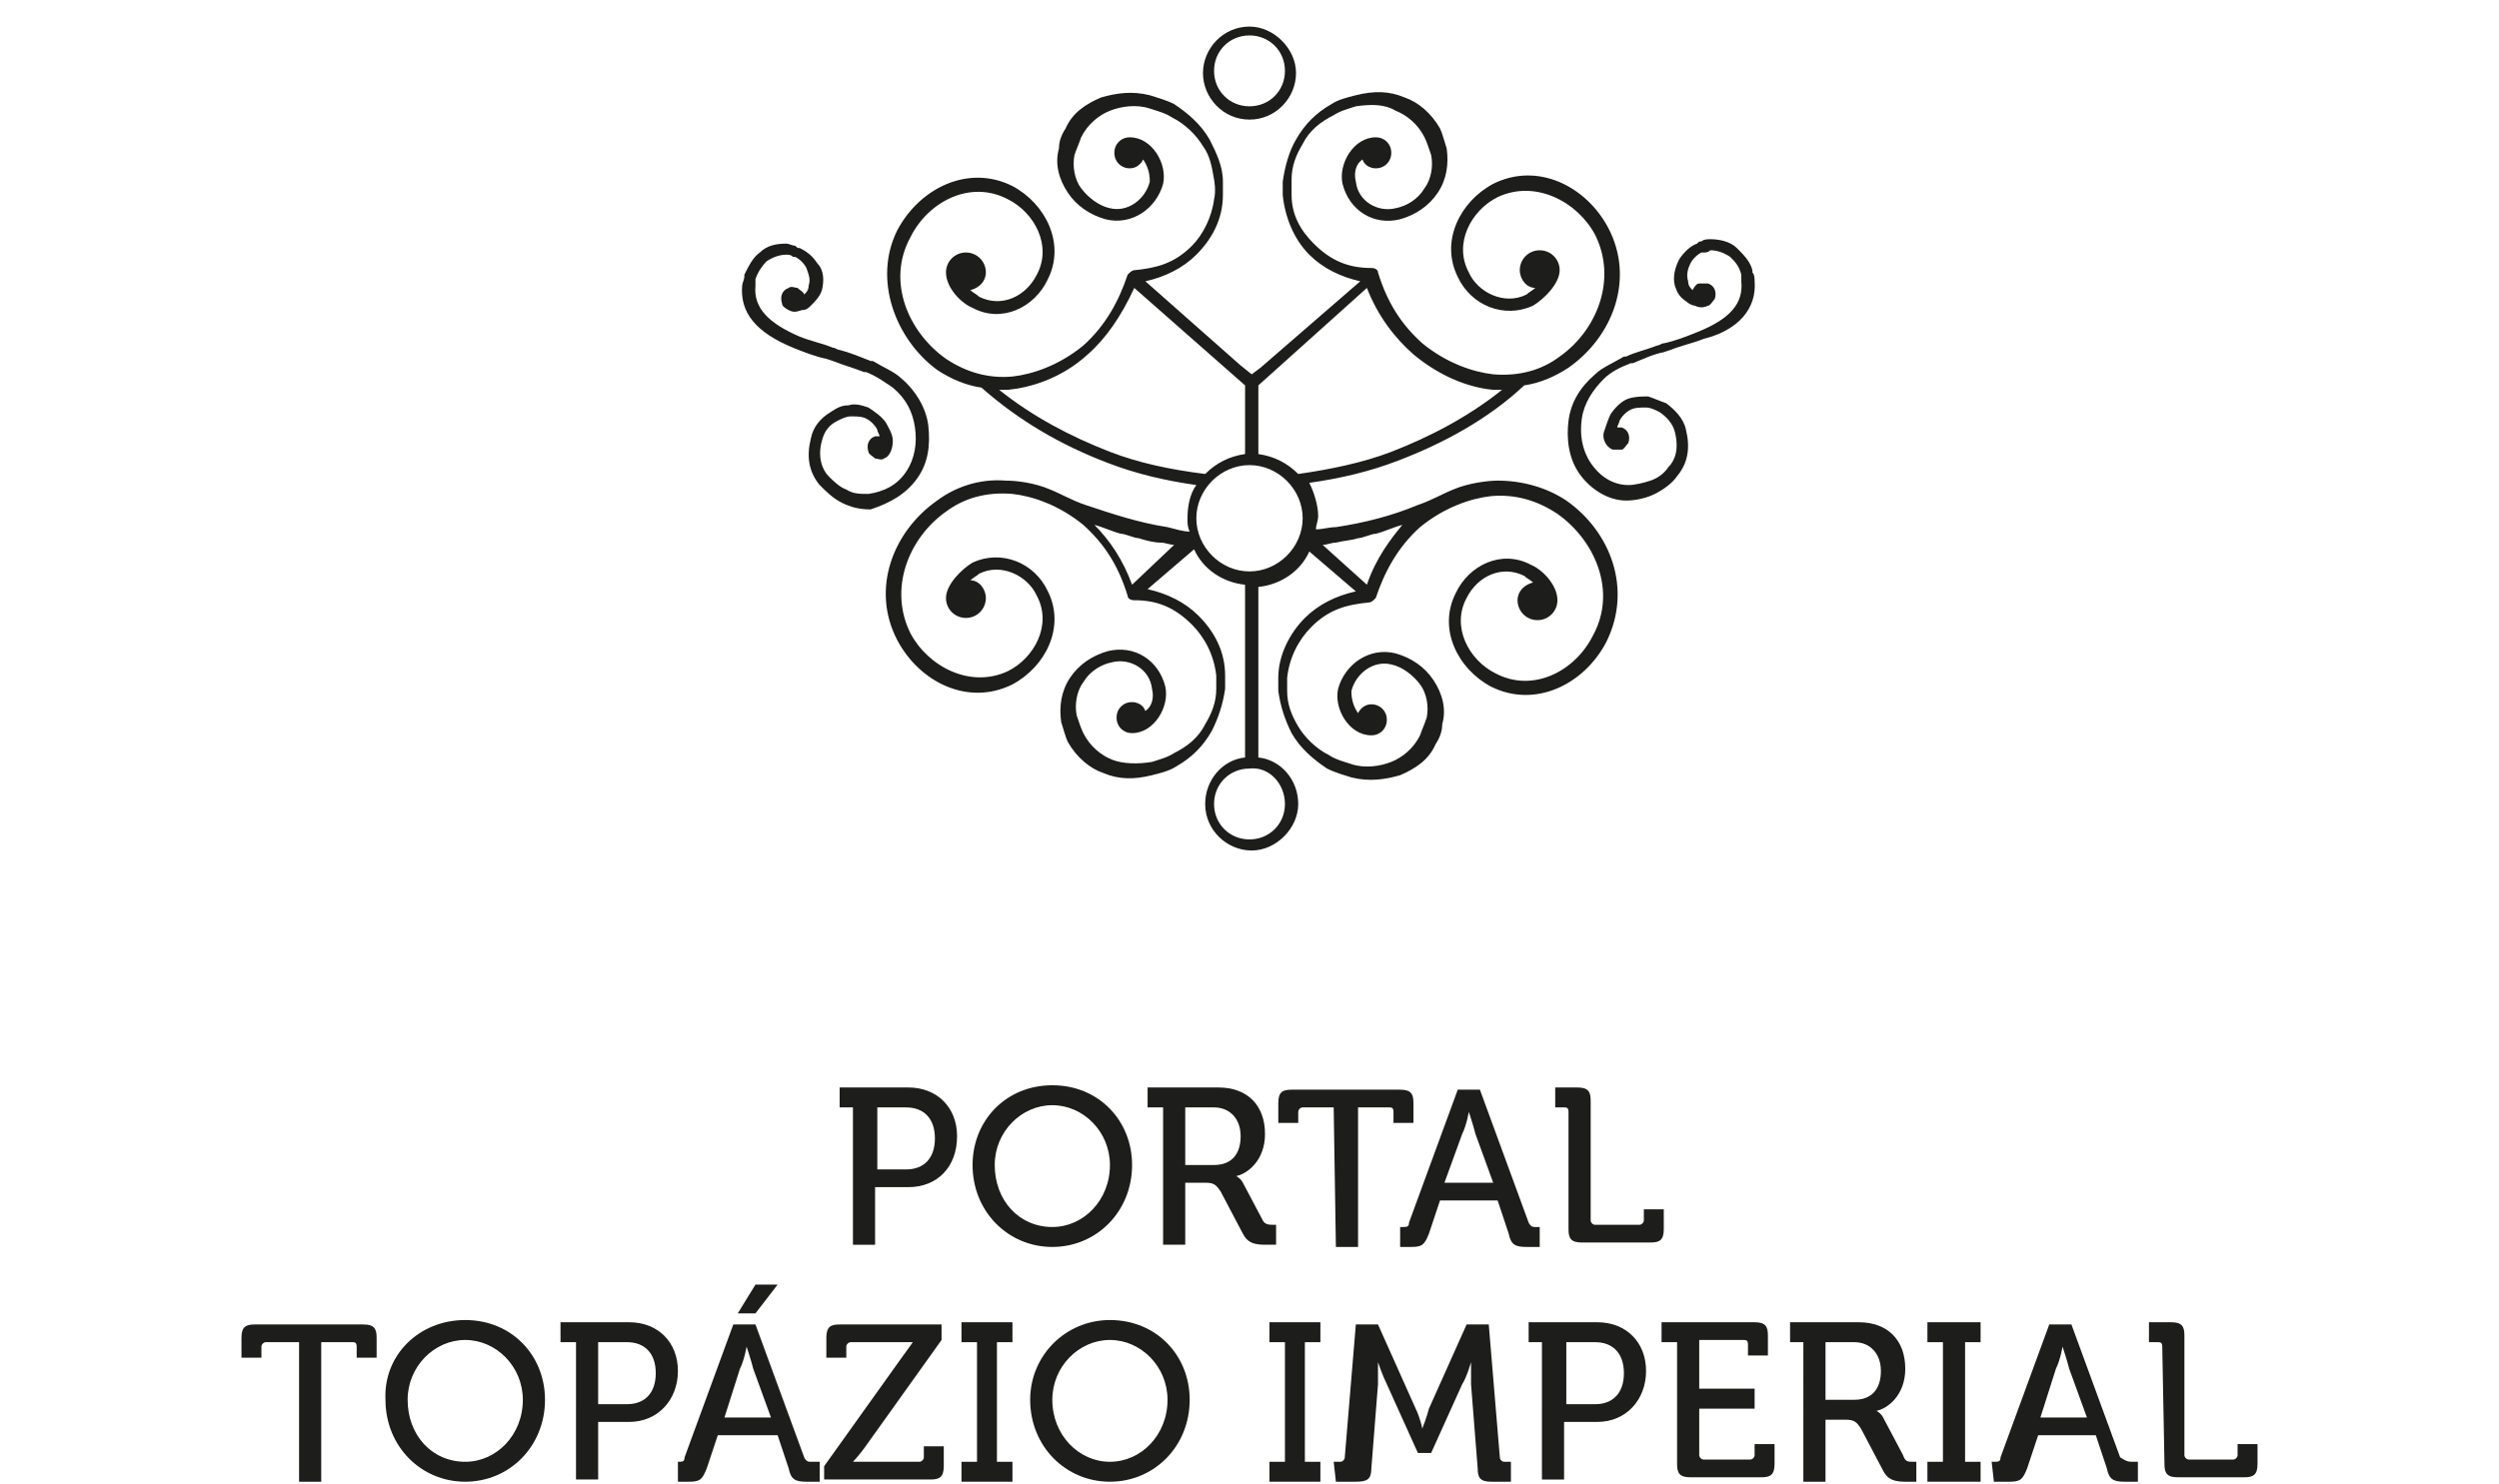 <?xml version="1.0" encoding="utf-8"?>
<!-- Generator: Adobe Illustrator 25.2.1, SVG Export Plug-In . SVG Version: 6.00 Build 0)  -->
<svg version="1.1" id="Camada_1" xmlns="http://www.w3.org/2000/svg" xmlns:xlink="http://www.w3.org/1999/xlink" x="0px" y="0px"
	 viewBox="0 0 112.8 67" style="enable-background:new 0 0 112.8 67;" xml:space="preserve">
<style type="text/css">
	.st0{fill:#1D1D1B;}
</style>
<g>
	<g>
		<path class="st0" d="M40.9,52.8c0.8,0,1.3-0.5,1.3-1.4S41.7,50,40.9,50h-1.3v2.8H40.9z M38.6,50h-0.7v-0.9H41
			c1.3,0,2.2,0.9,2.2,2.2c0,1.4-0.9,2.3-2.2,2.3h-1.5v2.6h-1V50z"/>
		<path class="st0" d="M47.5,55.4c1.4,0,2.6-1.2,2.6-2.8c0-1.5-1.2-2.7-2.6-2.7c-1.4,0-2.6,1.2-2.6,2.7C44.9,54.2,46,55.4,47.5,55.4
			 M47.5,49c2.1,0,3.6,1.6,3.6,3.6c0,2.1-1.6,3.7-3.6,3.7s-3.6-1.6-3.6-3.7C43.9,50.6,45.4,49,47.5,49"/>
		<path class="st0" d="M54.8,52.6c0.8,0,1.2-0.5,1.2-1.3c0-0.8-0.5-1.3-1.2-1.3h-1.3v2.6H54.8z M52.5,50h-0.7v-0.9H55
			c1.3,0,2.1,0.8,2.1,2.1c0,1.2-0.8,1.8-1.3,1.9v0c0,0,0.2,0.1,0.3,0.3l0.9,1.7c0.1,0.2,0.3,0.2,0.5,0.2h0.1v0.9h-0.5
			c-0.5,0-0.8-0.1-1-0.5l-1-1.9c-0.2-0.3-0.3-0.4-0.7-0.4h-0.9v2.8h-1V50z"/>
		<path class="st0" d="M60.2,50h-1.4c-0.1,0-0.2,0.1-0.2,0.2v0.5h-0.9v-0.9c0-0.5,0.2-0.6,0.6-0.6h4.9c0.5,0,0.6,0.2,0.6,0.6v0.9
			h-0.9v-0.5c0-0.2-0.1-0.2-0.2-0.2h-1.4v6.3h-1L60.2,50L60.2,50z"/>
		<path class="st0" d="M67.4,53.4l-0.8-2.2c-0.1-0.4-0.3-1-0.3-1h0c0,0-0.1,0.6-0.3,1l-0.8,2.2H67.4z M63.2,55.4h0.1
			c0.2,0,0.3,0,0.3-0.2l2.2-6h1l2.2,6c0.1,0.2,0.2,0.2,0.3,0.2h0.2v0.9h-0.6c-0.5,0-0.7-0.1-0.8-0.6l-0.5-1.5h-2.6l-0.5,1.5
			c-0.2,0.5-0.3,0.6-0.8,0.6h-0.5L63.2,55.4L63.2,55.4z"/>
		<path class="st0" d="M70.8,50.2c0-0.2-0.1-0.2-0.2-0.2h-0.4v-0.9h1c0.5,0,0.6,0.2,0.6,0.6v5.4c0,0.1,0.1,0.2,0.2,0.2h2
			c0.1,0,0.2-0.1,0.2-0.2v-0.5h0.9v0.9c0,0.5-0.2,0.6-0.6,0.6h-3.1c-0.5,0-0.6-0.2-0.6-0.6V50.2z"/>
		<path class="st0" d="M13.5,60.6H12c-0.1,0-0.2,0.1-0.2,0.2v0.5h-0.9v-0.9c0-0.5,0.2-0.6,0.6-0.6h4.9c0.5,0,0.6,0.2,0.6,0.6v0.9
			h-0.9v-0.5c0-0.2-0.1-0.2-0.2-0.2h-1.4v6.3h-1V60.6z"/>
		<path class="st0" d="M21,66c1.4,0,2.6-1.2,2.6-2.8c0-1.5-1.2-2.7-2.6-2.7s-2.6,1.2-2.6,2.7C18.4,64.8,19.5,66,21,66 M21,59.6
			c2.1,0,3.6,1.6,3.6,3.6c0,2.1-1.6,3.7-3.6,3.7s-3.6-1.6-3.6-3.7C17.3,61.2,18.9,59.6,21,59.6"/>
		<path class="st0" d="M28.3,63.4c0.8,0,1.3-0.5,1.3-1.4c0-0.9-0.5-1.4-1.3-1.4H27v2.8H28.3z M26,60.6h-0.7v-0.9h3.1
			c1.3,0,2.2,0.9,2.2,2.2c0,1.3-0.9,2.3-2.2,2.3H27v2.6h-1V60.6z"/>
		<path class="st0" d="M34.1,58h1l-1,1.3h-0.8L34.1,58z M34.8,64L34,61.8c-0.1-0.4-0.3-1-0.3-1h0c0,0-0.1,0.6-0.3,1L32.7,64H34.8z
			 M30.5,66h0.1c0.2,0,0.3,0,0.3-0.2l2.2-6h1l2.2,6c0.1,0.2,0.2,0.2,0.3,0.2H37v0.9h-0.6c-0.5,0-0.7-0.1-0.8-0.6l-0.5-1.5h-2.7
			l-0.5,1.5c-0.2,0.5-0.3,0.6-0.8,0.6h-0.5V66z"/>
		<path class="st0" d="M37.2,66.2l3.5-4.9c0.3-0.4,0.5-0.7,0.5-0.7v0c0,0-0.2,0-0.5,0h-2.3c-0.1,0-0.2,0.1-0.2,0.2v0.5h-0.9v-0.9
			c0-0.5,0.2-0.6,0.6-0.6h4.6v0.7L39,65.4c-0.3,0.4-0.5,0.6-0.5,0.6v0c0,0,0.2,0,0.5,0h2.5c0.1,0,0.2-0.1,0.2-0.2v-0.5h0.9v0.9
			c0,0.5-0.2,0.6-0.6,0.6h-4.8L37.2,66.2L37.2,66.2L37.2,66.2z"/>
		<polygon class="st0" points="43.4,66 44.1,66 44.1,60.6 43.4,60.6 43.4,59.7 45.7,59.7 45.7,60.6 45,60.6 45,66 45.7,66 
			45.7,66.9 43.4,66.9 		"/>
		<path class="st0" d="M50.1,66c1.4,0,2.6-1.2,2.6-2.8c0-1.5-1.2-2.7-2.6-2.7c-1.4,0-2.6,1.2-2.6,2.7C47.5,64.8,48.7,66,50.1,66
			 M50.1,59.6c2.1,0,3.6,1.6,3.6,3.6c0,2.1-1.6,3.7-3.6,3.7s-3.6-1.6-3.6-3.7C46.5,61.2,48.1,59.6,50.1,59.6"/>
		<polygon class="st0" points="57.3,66 58,66 58,60.6 57.3,60.6 57.3,59.7 59.6,59.7 59.6,60.6 58.9,60.6 58.9,66 59.6,66 
			59.6,66.9 57.3,66.9 		"/>
		<path class="st0" d="M60.2,66h0.3c0.1,0,0.2-0.1,0.2-0.2l0.5-6h1l1.7,3.8c0.2,0.4,0.3,0.9,0.3,0.9h0c0,0,0.2-0.5,0.3-0.9l1.7-3.8
			h1l0.5,6c0,0.1,0.1,0.2,0.2,0.2h0.3v0.9h-0.9c-0.5,0-0.6-0.2-0.6-0.6l-0.3-3.8c0-0.4,0-1,0-1h0c0,0-0.2,0.7-0.4,1l-1.4,3.1H64
			l-1.4-3.1c-0.2-0.4-0.4-1-0.4-1h0c0,0,0,0.6,0,1l-0.3,3.8c0,0.5-0.2,0.6-0.7,0.6h-0.9L60.2,66L60.2,66z"/>
		<path class="st0" d="M72,63.4c0.8,0,1.3-0.5,1.3-1.4c0-0.9-0.5-1.4-1.3-1.4h-1.3v2.8H72z M69.7,60.6h-0.7v-0.9h3.1
			c1.3,0,2.2,0.9,2.2,2.2c0,1.3-0.9,2.3-2.2,2.3h-1.5v2.6h-1V60.6z"/>
		<path class="st0" d="M75.7,60.6H75v-0.9h4.2c0.5,0,0.6,0.2,0.6,0.6v0.9h-0.9v-0.5c0-0.2-0.1-0.2-0.2-0.2h-2v2.2h2.5v0.9h-2.5v2.1
			c0,0.1,0.1,0.2,0.2,0.2H79c0.1,0,0.2-0.1,0.2-0.2v-0.5h0.9v0.9c0,0.5-0.2,0.6-0.6,0.6h-3.2c-0.5,0-0.6-0.2-0.6-0.6L75.7,60.6
			L75.7,60.6z"/>
		<path class="st0" d="M83.7,63.2c0.8,0,1.2-0.5,1.2-1.3c0-0.8-0.5-1.3-1.2-1.3h-1.3v2.6H83.7z M81.4,60.6h-0.6v-0.9h3.1
			c1.3,0,2.1,0.8,2.1,2.1c0,1.2-0.8,1.8-1.3,1.9v0c0,0,0.2,0.1,0.3,0.3l0.9,1.7C86,66,86.1,66,86.4,66h0.1v0.9H86
			c-0.5,0-0.8-0.1-1-0.5l-1-1.9c-0.2-0.3-0.3-0.4-0.7-0.4h-0.9v2.8h-1L81.4,60.6L81.4,60.6z"/>
		<polygon class="st0" points="87,66 87.7,66 87.7,60.6 87,60.6 87,59.7 89.4,59.7 89.4,60.6 88.7,60.6 88.7,66 89.4,66 89.4,66.9 
			87,66.9 		"/>
		<path class="st0" d="M94.2,64l-0.8-2.2c-0.1-0.4-0.3-1-0.3-1h0c0,0-0.1,0.6-0.3,1L92.1,64H94.2z M89.9,66h0.1c0.2,0,0.3,0,0.3-0.2
			l2.2-6h1l2.2,6C96,66,96.1,66,96.3,66h0.2v0.9h-0.6c-0.5,0-0.7-0.1-0.8-0.6l-0.5-1.5h-2.6l-0.5,1.5c-0.2,0.5-0.3,0.6-0.8,0.6H90
			L89.9,66L89.9,66z"/>
		<path class="st0" d="M97.6,60.8c0-0.2-0.1-0.2-0.2-0.2h-0.4v-0.9h1c0.5,0,0.6,0.2,0.6,0.6v5.4c0,0.1,0.1,0.2,0.2,0.2h2
			c0.1,0,0.2-0.1,0.2-0.2v-0.5h0.9v0.9c0,0.5-0.2,0.6-0.6,0.6h-3c-0.5,0-0.6-0.2-0.6-0.6L97.6,60.8L97.6,60.8z"/>
		<path class="st0" d="M56.4,1.6c0.9,0,1.6,0.7,1.6,1.6s-0.7,1.6-1.6,1.6s-1.6-0.7-1.6-1.6S55.5,1.6,56.4,1.6 M56.4,5.4
			c1.2,0,2.1-1,2.1-2.1s-1-2.1-2.1-2.1c-1.2,0-2.1,1-2.1,2.1C54.3,4.4,55.2,5.4,56.4,5.4"/>
		<path class="st0" d="M41.4,21.6c0.5-0.7,0.6-1.5,0.5-2.4c-0.1-0.8-0.6-1.6-1.2-2.1c-0.3-0.3-0.8-0.5-1.3-0.8c0,0,0,0-0.1,0
			c-0.5-0.2-1-0.4-1.4-0.5c-0.1,0-0.2-0.1-0.3-0.1c-0.5-0.2-1-0.3-1.5-0.5c-1.4-0.6-2.1-1.3-2-2.3c0-0.1,0-0.2,0-0.3v0
			c0.1-0.3,0.3-0.6,0.5-0.8c0.3-0.2,0.6-0.3,0.9-0.3c0.1,0,0.2,0,0.3,0.1c0,0,0.1,0,0.1,0c0.2,0.1,0.4,0.3,0.5,0.5
			c0.1,0.3,0.2,0.5,0.1,0.8c0,0.2-0.1,0.3-0.2,0.4c0-0.1-0.2-0.2-0.3-0.3c-0.1,0-0.3-0.1-0.4,0c-0.3,0.1-0.4,0.4-0.3,0.7
			c0,0.1,0.1,0.2,0.3,0.3c0.2,0.1,0.3,0.1,0.6,0c0.2,0,0.3-0.1,0.4-0.2c0.2-0.2,0.4-0.4,0.5-0.7c0.1-0.4,0.1-0.9-0.2-1.2
			c-0.2-0.3-0.4-0.5-0.8-0.7c-0.1,0-0.1,0-0.2-0.1c-0.1,0-0.3-0.1-0.4-0.1h0l0,0c-0.5,0-0.9,0.1-1.2,0.4c-0.3,0.2-0.5,0.6-0.7,1l0,0
			l0,0.1c0,0.1-0.1,0.3-0.1,0.4c-0.1,1.2,0.6,2.1,2.3,2.8c0.5,0.2,1,0.4,1.5,0.5c0,0,0.3,0.1,0.3,0.1c0.5,0.2,0.9,0.3,1.4,0.5
			c0,0,0,0,0.1,0c0.5,0.2,0.9,0.5,1.2,0.7c0.6,0.5,0.9,1.1,1,1.8c0.1,0.7,0,1.4-0.4,2c-0.4,0.6-1,0.9-1.7,1c-0.4,0-0.7,0-1-0.2
			c-0.3-0.1-0.6-0.4-0.8-0.6c-0.3-0.3-0.5-0.9-0.3-1.6c0.1-0.4,0.3-0.7,0.7-0.9c0.2-0.1,0.4-0.2,0.6-0.2c0.3,0,0.5,0,0.7,0.1
			c0.2,0.1,0.4,0.3,0.5,0.5c0,0.1,0.1,0.2,0.1,0.3c-0.1,0-0.1,0-0.2,0c-0.3,0.1-0.4,0.4-0.3,0.7c0,0.1,0.2,0.2,0.3,0.3
			c0.1,0,0.3,0.1,0.4,0c0.3-0.1,0.4-0.5,0.4-0.8c0-0.3-0.2-0.6-0.3-0.8c-0.2-0.3-0.5-0.5-0.8-0.7c-0.3-0.1-0.6-0.2-0.9-0.1
			c-0.3,0-0.5,0.1-0.8,0.3c-0.5,0.3-0.8,0.7-0.9,1.2c-0.2,0.8-0.1,1.5,0.4,2.1c0.3,0.3,0.6,0.6,1,0.8l0,0c0.4,0.2,0.8,0.3,1.3,0.3
			C40.2,22.7,40.9,22.3,41.4,21.6"/>
		<path class="st0" d="M79.2,12.7c0-0.1,0-0.3-0.1-0.4l0-0.1l0,0c-0.1-0.4-0.4-0.7-0.7-1c-0.3-0.3-0.8-0.4-1.2-0.4l0,0h0
			c-0.1,0-0.3,0-0.4,0.1c-0.1,0-0.1,0-0.2,0.1c-0.3,0.1-0.6,0.4-0.8,0.7c-0.2,0.4-0.3,0.8-0.2,1.2c0.1,0.3,0.2,0.5,0.5,0.7
			c0.1,0.1,0.3,0.2,0.4,0.2c0.2,0.1,0.4,0.1,0.6,0c0.1,0,0.2-0.2,0.3-0.3c0.1-0.3,0-0.6-0.3-0.7c-0.1,0-0.3,0-0.4,0
			c-0.1,0-0.2,0.1-0.3,0.3c-0.1-0.1-0.2-0.2-0.2-0.4c-0.1-0.3,0-0.6,0.1-0.8c0.1-0.2,0.3-0.4,0.5-0.5c0,0,0.1,0,0.1,0
			c0.1,0,0.2,0,0.3-0.1c0.3,0,0.6,0.1,0.9,0.3c0.2,0.2,0.4,0.4,0.5,0.8v0c0,0.1,0,0.2,0,0.3c0.1,1-0.5,1.7-2,2.3
			c-0.5,0.2-1,0.4-1.5,0.5c-0.1,0-0.2,0.1-0.3,0.1c-0.5,0.2-1,0.3-1.4,0.5c0,0-0.1,0-0.1,0c-0.5,0.3-1,0.5-1.3,0.8
			c-0.7,0.6-1.1,1.3-1.2,2.1c-0.1,0.8,0,1.7,0.5,2.4c0.5,0.7,1.3,1.2,2.1,1.2c0.4,0,0.9-0.1,1.3-0.3l0,0c0.4-0.2,0.8-0.5,1-0.8
			c0.5-0.6,0.6-1.3,0.4-2.1c-0.1-0.5-0.5-0.9-0.9-1.2c-0.3-0.1-0.5-0.2-0.8-0.3c-0.3,0-0.6,0-0.9,0.1c-0.3,0.1-0.6,0.4-0.8,0.7
			c-0.1,0.2-0.2,0.5-0.3,0.8s0.1,0.7,0.4,0.8c0.1,0,0.3,0,0.4,0c0.1,0,0.2-0.2,0.3-0.3c0.1-0.3,0-0.6-0.3-0.7c-0.1,0-0.1,0-0.2,0
			c0-0.1,0.1-0.2,0.1-0.3c0.1-0.2,0.3-0.4,0.5-0.5c0.2-0.1,0.4-0.1,0.7-0.1c0.2,0,0.4,0.1,0.6,0.2c0.3,0.2,0.6,0.5,0.7,0.9
			c0.2,0.8,0,1.3-0.3,1.6c-0.2,0.3-0.5,0.5-0.8,0.6c-0.3,0.1-0.7,0.2-1,0.2c-0.7,0-1.3-0.4-1.7-1c-0.4-0.6-0.5-1.3-0.4-2
			s0.5-1.3,1-1.8c0.3-0.3,0.7-0.5,1.2-0.7c0,0,0,0,0.1,0c0.5-0.2,0.9-0.4,1.4-0.5c0,0,0.3-0.1,0.3-0.1c0.5-0.2,1-0.3,1.5-0.5
			C78.5,14.9,79.3,13.9,79.2,12.7"/>
		<path class="st0" d="M61.7,26.4l-2-1.8c0.2,0,0.4-0.1,0.6-0.1c0.4-0.1,0.7-0.1,1-0.2c0.2,0,0.6-0.2,0.8-0.2
			c0.4-0.1,0.8-0.3,1.2-0.4C62.8,24.3,62.1,25.2,61.7,26.4 M56.4,25.8c-1.3,0-2.4-1.1-2.4-2.4s1.1-2.4,2.4-2.4
			c1.3,0,2.4,1.1,2.4,2.4S57.7,25.8,56.4,25.8 M58,36.3c0,0.9-0.7,1.6-1.6,1.6c-0.9,0-1.6-0.7-1.6-1.6c0-0.9,0.7-1.6,1.6-1.6
			C57.3,34.6,58,35.4,58,36.3 M50.1,20.4c-1.8-0.7-3.5-1.6-5-2.8c0.1,0,0.3,0,0.4,0c1-0.1,2.4-0.5,3.6-1.6c0.8-0.7,1.5-1.7,2.1-3
			l5,4.4v3.1c-0.7,0.1-1.3,0.4-1.8,0.9C52.8,21.2,51.4,20.9,50.1,20.4 M61.7,13c0.5,1.3,1.3,2.3,2.1,3c1.2,1,2.5,1.5,3.6,1.6
			c0.1,0,0.3,0,0.4,0c-1.5,1.2-3.2,2.1-5,2.8c-1.3,0.5-2.8,0.8-4.2,1c-0.5-0.5-1.1-0.8-1.8-0.9v-3.1L61.7,13z M51.1,26.4
			c-0.4-1.1-1-2-1.7-2.7c0.4,0.1,0.8,0.3,1.2,0.4c0.2,0,0.6,0.2,0.8,0.2c0.3,0.1,0.7,0.2,1,0.2c0.2,0,0.4,0.1,0.6,0.1L51.1,26.4z
			 M70.7,22.6c-0.9-0.6-2-0.9-3.1-0.9l0,0c-0.4,0-1.3,0.1-2,0.4l0,0c-0.5,0.2-1,0.5-1.6,0.7c-1.2,0.5-2.4,0.8-3.7,1
			c-0.3,0-0.6,0.1-0.9,0.1c0-0.2,0.1-0.4,0.1-0.6c0-0.5-0.2-1.1-0.4-1.5c1.4-0.2,2.7-0.5,4-1c2.1-0.8,4.1-1.9,5.7-3.4c0,0,0,0,0,0
			c0.7-0.1,1.4-0.4,2-0.8c2-1.4,3-4,1.8-6.3c-1-1.9-3.2-3-5.2-2c-1.5,0.8-2.4,2.6-1.6,4.2c0.6,1.3,2.1,1.9,3.4,1.3
			c0.5-0.3,1.2-1,1.2-1.6c0-0.5-0.4-0.9-0.9-0.9s-0.9,0.4-0.9,0.9c0,0.4,0.3,0.8,0.7,0.8c-0.1,0.1-0.3,0.2-0.4,0.3
			c-1,0.5-2.2-0.1-2.6-1c-0.7-1.3,0.1-2.8,1.3-3.4c1.7-0.8,3.6,0.2,4.4,1.7c1,2,0.1,4.3-1.6,5.5c-0.8,0.6-1.8,0.9-3,0.8
			c-0.9-0.1-2.1-0.5-3.2-1.4c-1-0.9-1.6-1.9-2-3.2c0-0.1-0.1-0.2-0.3-0.2c-1,0-1.8-0.3-2.6-1.1c-0.6-0.6-1-1.3-1-2.2l0,0
			c0-0.2,0-0.5,0-0.7l0,0v0c0,0,0,0,0,0l0,0c0-0.6,0.2-1.1,0.5-1.6c0.3-0.6,0.8-1,1.4-1.3c0.3-0.2,0.7-0.3,1-0.4
			C61.9,4.7,62.5,4.7,63,5c0.5,0.2,1,0.6,1.3,1.2c0.1,0.2,0.2,0.5,0.3,0.8c0.1,0.5,0,1.1-0.3,1.5c-0.3,0.5-0.8,0.8-1.3,0.9
			c-0.8,0.2-1.7-0.3-1.8-1.2c-0.1-0.4,0-0.8,0.3-1c0.1,0.3,0.4,0.4,0.6,0.4c0.4,0,0.7-0.3,0.7-0.7s-0.3-0.7-0.7-0.7
			c-1,0-1.7,1.2-1.5,2.1c0.3,1.2,1.4,1.9,2.6,1.6c0.7-0.2,1.3-0.6,1.7-1.2c0.4-0.6,0.5-1.3,0.4-2c-0.1-0.3-0.2-0.7-0.3-0.9
			c-0.4-0.7-1-1.2-1.6-1.4c-0.7-0.3-1.4-0.3-2.2-0.1c-0.4,0.1-0.8,0.2-1.1,0.4c-0.7,0.4-1.2,0.9-1.6,1.6c-0.3,0.5-0.5,1.2-0.6,1.9
			c0,0.3,0,0.5,0,0.6c0.1,1,0.5,2,1.2,2.7c0.6,0.6,1.4,1,2.3,1.2l-4.5,3.9l-0.4,0.3L56,16.5l-4.3-3.8c0.9-0.2,1.7-0.6,2.3-1.2
			c0.7-0.7,1.2-1.6,1.2-2.7c0-0.1,0-0.4,0-0.6l0,0c0-0.7-0.3-1.3-0.6-1.9c-0.4-0.7-1-1.2-1.6-1.6c-0.4-0.2-0.8-0.3-1.1-0.4
			c-0.8-0.2-1.5-0.1-2.2,0.1c-0.7,0.3-1.3,0.7-1.6,1.4c-0.2,0.3-0.3,0.6-0.3,0.9c-0.2,0.7,0,1.4,0.4,2s1,1,1.7,1.2
			c1.2,0.3,2.3-0.5,2.6-1.6c0.2-0.9-0.5-2.1-1.5-2.1c-0.4,0-0.7,0.3-0.7,0.7c0,0.4,0.3,0.7,0.7,0.7c0.3,0,0.5-0.2,0.6-0.4
			c0.2,0.3,0.3,0.6,0.3,1c-0.2,0.8-1,1.4-1.8,1.2c-0.5-0.1-1-0.5-1.3-0.9s-0.4-1-0.3-1.5c0.1-0.3,0.2-0.5,0.3-0.8
			c0.3-0.6,0.8-1,1.3-1.2c0.5-0.2,1.2-0.3,1.8-0.1c0.3,0.1,0.7,0.2,1,0.4c0.6,0.3,1.1,0.8,1.4,1.3c0.3,0.4,0.4,0.9,0.5,1.5l0,0
			c0,0,0.1,0.5,0,0.9l0,0c-0.1,0.8-0.5,1.6-1,2.1c-0.8,0.8-1.6,1-2.6,1.1c-0.1,0-0.2,0.1-0.3,0.2c-0.4,1.2-1,2.3-2,3.2
			c-1.1,0.9-2.3,1.3-3.2,1.4c-1.1,0.1-2.1-0.2-3-0.8c-1.7-1.2-2.7-3.5-1.6-5.5c0.8-1.6,2.7-2.6,4.4-1.7c1.2,0.6,2,2.1,1.3,3.4
			c-0.5,1-1.6,1.5-2.6,1c-0.1-0.1-0.3-0.2-0.4-0.3c0.4-0.1,0.7-0.4,0.7-0.8c0-0.5-0.4-0.9-0.9-0.9c-0.5,0-0.9,0.4-0.9,0.9
			c0,0.7,0.7,1.4,1.2,1.6c1.3,0.7,2.8,0,3.4-1.3c0.8-1.6-0.1-3.4-1.6-4.2c-2-1-4.2,0.1-5.2,2c-1.1,2.2-0.1,4.9,1.8,6.3
			c0.6,0.4,1.3,0.7,2,0.8c0,0,0,0,0,0c1.7,1.5,3.6,2.6,5.7,3.4c1.3,0.5,2.6,0.8,4,1c-0.3,0.4-0.4,1-0.4,1.5c0,0.2,0,0.4,0.1,0.6
			c-0.3,0-0.6-0.1-1-0.2c-1.3-0.2-2.5-0.6-3.7-1c-0.6-0.2-1.1-0.5-1.6-0.7l0,0c-0.7-0.3-1.5-0.4-2-0.4l0,0c-1.2-0.1-2.3,0.3-3.1,0.9
			c-2,1.4-3,4-1.8,6.3c1,1.9,3.2,3,5.2,2c1.5-0.8,2.4-2.6,1.6-4.2c-0.6-1.3-2.1-1.9-3.4-1.3c-0.5,0.3-1.2,1-1.2,1.6
			c0,0.5,0.4,0.9,0.9,0.9s0.9-0.4,0.9-0.9c0-0.4-0.3-0.8-0.7-0.8c0.1-0.1,0.3-0.2,0.4-0.3c1-0.5,2.2,0.1,2.6,1
			c0.7,1.3-0.1,2.8-1.3,3.4c-1.7,0.8-3.6-0.2-4.4-1.7c-1-2-0.1-4.3,1.6-5.5c0.8-0.6,1.8-0.9,3-0.8c0.9,0.1,2.1,0.5,3.2,1.4
			c1,0.9,1.6,1.9,2,3.2c0,0.1,0.1,0.2,0.3,0.2c1,0,1.8,0.3,2.6,1.1c0.6,0.6,1,1.4,1.1,2.3v0.6c0,0.6-0.2,1.1-0.5,1.6
			c-0.3,0.6-0.8,1-1.4,1.3c-0.3,0.2-0.7,0.3-1,0.4c-0.6,0.1-1.3,0.1-1.8-0.1c-0.5-0.2-1-0.6-1.3-1.2c-0.1-0.2-0.2-0.5-0.3-0.8
			c-0.1-0.5,0-1.1,0.3-1.5c0.3-0.5,0.8-0.8,1.3-0.9c0.8-0.2,1.7,0.3,1.8,1.2c0.1,0.4,0,0.8-0.3,1c-0.1-0.3-0.4-0.4-0.6-0.4
			c-0.4,0-0.7,0.3-0.7,0.7s0.3,0.7,0.7,0.7c1,0,1.7-1.2,1.5-2.1c-0.3-1.2-1.4-1.9-2.6-1.6c-0.7,0.2-1.3,0.6-1.7,1.2
			c-0.4,0.6-0.5,1.3-0.4,2c0.1,0.3,0.2,0.7,0.3,0.9c0.4,0.7,1,1.2,1.6,1.4c0.7,0.3,1.4,0.3,2.2,0.1c0.4-0.1,0.8-0.2,1.1-0.4
			c0.7-0.4,1.2-0.9,1.6-1.6c0.3-0.6,0.5-1.2,0.6-1.9c0-0.2,0-0.5,0-0.6c0-1.1-0.5-2-1.2-2.7c-0.6-0.6-1.4-1-2.3-1.2l2.1-1.8
			c0.4,0.9,1.3,1.5,2.3,1.6v4v0.2v0.6v0v3c-1,0.1-1.8,1-1.8,2.1c0,1.2,1,2.1,2.1,2.1s2.1-1,2.1-2.1c0-1.1-0.8-2-1.8-2.1v-2.8v-0.2
			v-0.6v-0.2v-3.9c1-0.1,1.9-0.7,2.3-1.6l2.1,1.8c-0.9,0.2-1.7,0.6-2.3,1.2c-0.7,0.7-1.2,1.7-1.2,2.7c0,0.2,0,0.4,0,0.6
			c0.1,0.7,0.3,1.3,0.6,1.9c0.4,0.7,1,1.2,1.6,1.6c0.4,0.2,0.8,0.3,1.1,0.4c0.8,0.2,1.5,0.1,2.2-0.1c0.7-0.3,1.3-0.7,1.6-1.4
			c0.2-0.3,0.3-0.6,0.3-0.9c0.2-0.7,0-1.4-0.4-2s-1-1-1.7-1.2c-1.2-0.3-2.3,0.5-2.6,1.6c-0.2,0.9,0.5,2.1,1.5,2.1
			c0.4,0,0.7-0.3,0.7-0.7c0-0.4-0.3-0.7-0.7-0.7c-0.3,0-0.5,0.2-0.6,0.4c-0.2-0.3-0.3-0.6-0.3-1c0.2-0.8,1-1.4,1.8-1.2
			c0.5,0.1,1,0.5,1.3,0.9s0.4,1,0.3,1.5c-0.1,0.3-0.2,0.5-0.3,0.8c-0.3,0.6-0.8,1-1.3,1.2c-0.5,0.2-1.2,0.3-1.8,0.1
			c-0.3-0.1-0.7-0.2-1-0.4c-0.6-0.3-1.1-0.8-1.4-1.3c-0.3-0.5-0.5-1-0.5-1.6v-0.6c0.1-0.9,0.5-1.7,1.1-2.3c0.8-0.8,1.6-1,2.6-1.1
			c0.1,0,0.2-0.1,0.3-0.2c0.4-1.2,1-2.3,2-3.2c1.1-0.9,2.3-1.3,3.2-1.4c1.1-0.1,2.1,0.2,3,0.8c1.7,1.2,2.7,3.5,1.6,5.5
			c-0.8,1.6-2.7,2.6-4.4,1.7c-1.2-0.6-2-2.1-1.3-3.4c0.5-1,1.6-1.5,2.6-1c0.1,0.1,0.3,0.2,0.4,0.3c-0.4,0.1-0.7,0.4-0.7,0.8
			c0,0.5,0.4,0.9,0.9,0.9c0.5,0,0.9-0.4,0.9-0.9c0-0.7-0.7-1.4-1.2-1.6c-1.3-0.7-2.8,0-3.4,1.3c-0.8,1.6,0.1,3.4,1.6,4.2
			c2,1,4.2-0.1,5.2-2C73.7,26.6,72.7,24,70.7,22.6"/>
	</g>
</g>
</svg>

